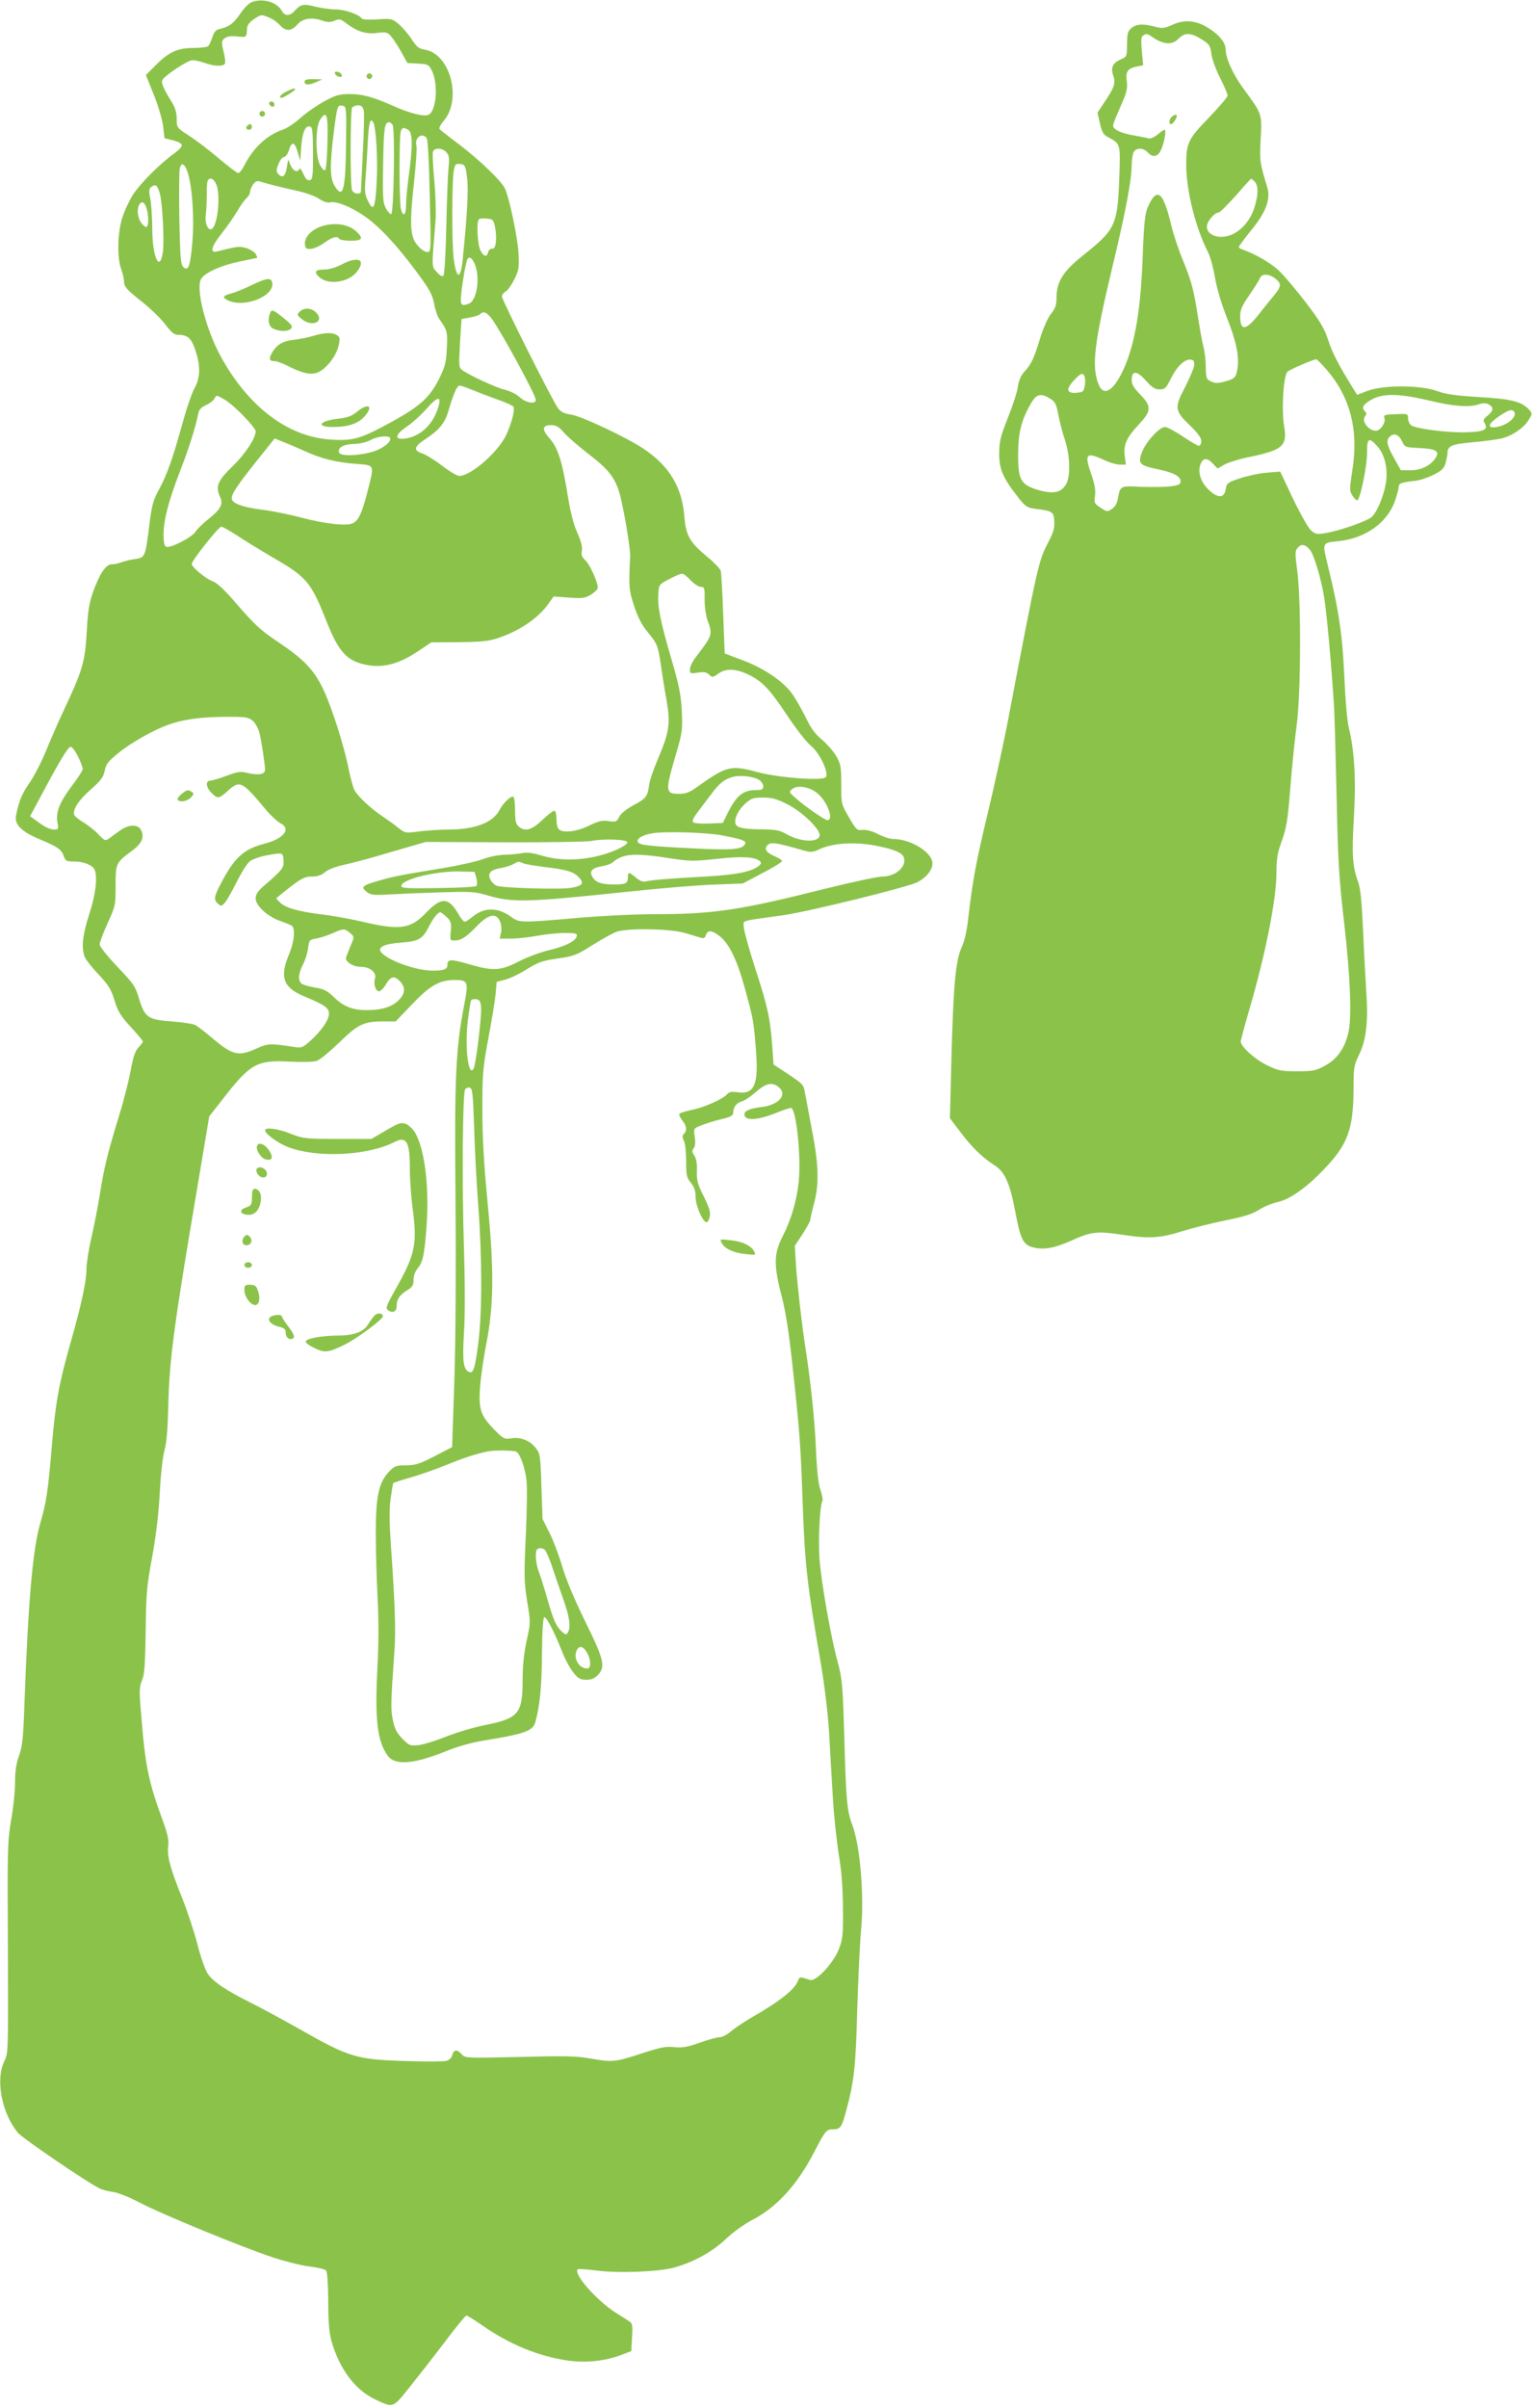 <?xml version="1.0" standalone="no"?>
<!DOCTYPE svg PUBLIC "-//W3C//DTD SVG 20010904//EN"
 "http://www.w3.org/TR/2001/REC-SVG-20010904/DTD/svg10.dtd">
<svg version="1.0" xmlns="http://www.w3.org/2000/svg"
 width="816pt" height="1280pt" viewBox="0 0 816 1280"
 preserveAspectRatio="xMidYMid meet">
<g transform="translate(0,1280) scale(0.1,-0.1)"
fill="#8bc34a" stroke="none">
<path d="M1339 12789 c-15 -6 -42 -33 -61 -62 -35 -52 -60 -70 -110 -81 -20
-5 -29 -15 -38 -43 -7 -21 -17 -42 -22 -48 -5 -5 -41 -10 -81 -10 -84 0 -133
-23 -206 -99 l-45 -45 43 -107 c24 -60 45 -133 49 -168 l7 -61 45 -11 c25 -6
46 -17 47 -25 2 -8 -16 -27 -39 -44 -73 -51 -180 -158 -220 -219 -21 -33 -47
-89 -58 -125 -25 -81 -28 -207 -6 -270 9 -24 16 -56 16 -71 0 -23 15 -41 91
-101 50 -39 108 -96 130 -126 29 -38 46 -53 64 -53 53 0 72 -16 94 -81 28 -84
27 -145 -3 -200 -14 -24 -41 -102 -61 -174 -56 -203 -85 -284 -126 -361 -34
-62 -41 -86 -54 -190 -22 -176 -23 -178 -76 -186 -24 -3 -57 -11 -72 -17 -16
-6 -39 -11 -53 -11 -31 0 -65 -51 -100 -150 -21 -60 -27 -103 -33 -215 -9
-154 -22 -200 -126 -420 -26 -55 -66 -148 -90 -206 -24 -58 -63 -136 -89 -172
-42 -62 -54 -92 -71 -173 -9 -47 29 -85 122 -124 100 -42 119 -55 132 -91 9
-26 14 -29 56 -29 51 0 99 -20 109 -45 15 -41 5 -130 -29 -234 -36 -110 -43
-178 -25 -227 6 -15 39 -58 74 -94 53 -57 67 -79 85 -138 18 -59 32 -82 86
-141 36 -39 65 -74 65 -78 0 -4 -11 -18 -24 -32 -17 -19 -28 -50 -40 -117 -9
-51 -36 -159 -61 -240 -63 -205 -81 -279 -104 -424 -11 -69 -32 -174 -46 -235
-14 -60 -25 -132 -25 -160 0 -67 -28 -195 -88 -405 -59 -209 -77 -306 -97
-545 -19 -228 -29 -295 -61 -403 -40 -139 -64 -412 -84 -957 -6 -185 -11 -229
-29 -279 -15 -42 -21 -83 -21 -142 0 -45 -9 -135 -21 -201 -19 -111 -20 -151
-17 -678 2 -559 2 -560 -20 -605 -47 -97 -12 -277 74 -379 24 -29 362 -259
431 -294 15 -8 49 -17 75 -20 27 -4 85 -27 140 -56 113 -60 549 -239 710 -292
64 -21 151 -43 193 -48 43 -5 82 -14 89 -21 7 -7 11 -64 12 -163 0 -111 5
-168 17 -212 42 -147 124 -258 229 -309 101 -48 96 -50 185 61 43 54 128 162
187 240 59 79 112 143 117 143 5 0 44 -24 87 -54 145 -101 300 -164 458 -186
93 -12 192 -2 277 30 l55 21 4 72 c4 55 2 74 -9 82 -8 6 -42 28 -76 49 -105
67 -228 208 -204 232 3 3 46 0 96 -6 113 -16 334 -8 416 15 105 29 201 82 274
150 38 37 99 80 140 102 133 68 243 189 334 366 56 108 63 117 96 117 41 0 48
10 70 90 45 166 53 239 61 545 5 165 14 354 20 420 18 181 -4 448 -45 560 -30
79 -34 127 -44 476 -8 271 -11 303 -34 390 -37 133 -88 424 -98 554 -7 100 2
283 16 306 3 5 -1 30 -10 56 -12 33 -20 106 -25 228 -7 157 -28 355 -60 560
-16 107 -39 308 -46 411 l-6 101 41 62 c22 35 41 68 41 75 0 7 9 46 20 87 28
104 25 203 -9 382 -16 84 -33 175 -38 202 -8 49 -10 51 -88 103 l-80 53 -7 97
c-11 147 -23 206 -89 409 -33 102 -61 202 -62 222 -2 41 -30 32 213 66 137 20
656 148 710 175 48 25 80 65 80 100 0 59 -116 130 -210 130 -17 0 -53 12 -80
26 -31 16 -61 24 -82 22 -30 -3 -34 1 -72 67 -41 70 -41 71 -41 175 0 96 -3
109 -27 151 -15 26 -50 65 -77 88 -37 31 -59 62 -86 119 -21 42 -53 98 -72
125 -49 67 -149 134 -262 177 l-96 36 -8 210 c-4 115 -10 218 -13 229 -3 11
-33 43 -67 71 -98 80 -119 116 -127 223 -13 152 -80 263 -213 353 -90 61 -335
177 -390 184 -35 5 -53 14 -68 33 -27 34 -299 576 -299 595 0 9 9 20 19 26 11
5 32 35 47 65 25 51 26 63 22 143 -6 88 -50 296 -73 342 -22 42 -136 151 -241
231 -55 41 -102 78 -106 83 -4 6 6 24 21 42 100 114 37 358 -99 380 -32 5 -43
14 -70 55 -17 27 -48 62 -68 80 -36 30 -39 31 -114 26 -47 -3 -80 -1 -84 5
-13 21 -91 48 -139 48 -28 0 -77 7 -109 15 -61 16 -77 13 -110 -24 -24 -27
-52 -27 -66 0 -26 48 -100 70 -161 48z m94 -83 c18 -7 43 -25 56 -40 32 -34
60 -33 93 4 29 33 77 40 137 19 24 -8 39 -8 61 1 26 11 32 9 62 -14 58 -44
106 -59 164 -51 48 6 55 4 75 -19 12 -14 36 -51 54 -83 l32 -58 56 -3 c53 -3
58 -6 73 -35 36 -69 27 -214 -16 -237 -22 -12 -102 8 -186 46 -108 48 -165 64
-232 64 -54 0 -75 -5 -132 -36 -38 -20 -95 -59 -127 -87 -32 -29 -76 -59 -98
-66 -85 -29 -157 -96 -204 -188 -12 -24 -27 -43 -34 -43 -6 0 -52 35 -102 77
-49 42 -120 96 -157 120 -68 44 -68 44 -68 91 0 32 -8 60 -25 87 -45 73 -58
103 -52 118 9 23 135 107 161 107 13 0 43 -7 66 -15 50 -18 96 -19 106 -4 4 6
1 36 -7 66 -12 52 -11 56 7 70 13 10 33 13 67 9 49 -5 49 -6 51 43 1 16 13 33
35 48 40 27 42 27 84 9z m408 -661 c-3 -259 -16 -307 -61 -233 -25 41 -26 109
-5 280 19 149 20 150 46 146 21 -3 22 -6 20 -193z m94 167 c3 -15 1 -115 -5
-222 -5 -107 -10 -201 -10 -207 0 -19 -38 -15 -47 5 -11 22 -10 423 0 440 5 6
19 12 32 12 17 0 25 -7 30 -28z m-193 -168 c-2 -76 -7 -143 -12 -148 -5 -5
-16 6 -27 25 -26 48 -26 203 0 243 35 52 42 29 39 -120z m243 106 c15 -24 25
-187 19 -312 -8 -149 -17 -169 -49 -101 -14 29 -16 51 -11 107 3 39 9 126 12
194 6 112 13 138 29 112z m103 -13 c14 -16 7 -470 -7 -475 -5 -2 -18 12 -28
30 -16 29 -18 55 -15 238 4 195 7 219 33 220 4 0 11 -6 17 -13z m-423 -152 c0
-126 -2 -140 -18 -143 -12 -3 -22 8 -34 35 -9 21 -18 32 -20 26 -8 -23 -34
-13 -47 18 l-13 31 -7 -40 c-7 -48 -22 -61 -44 -39 -13 14 -14 20 -1 54 8 21
21 38 29 38 8 0 20 15 26 34 15 51 31 49 47 -6 l14 -48 5 71 c6 78 21 117 46
112 14 -3 16 -21 17 -143z m506 125 c24 -13 25 -85 4 -240 -8 -58 -15 -129
-15 -157 0 -57 -15 -70 -27 -25 -10 34 -10 391 -1 415 9 20 13 21 39 7z m98
-43 c7 -9 13 -119 17 -310 7 -292 7 -297 -13 -297 -18 0 -50 27 -67 57 -24 42
-25 121 -5 300 11 102 18 197 14 210 -10 41 29 70 54 40z m105 -76 c15 -16 17
-31 12 -83 -4 -35 -9 -175 -12 -313 -3 -144 -10 -254 -15 -260 -7 -7 -19 0
-36 19 -28 33 -27 13 -6 276 3 41 0 137 -7 212 -7 75 -10 144 -7 152 9 22 50
20 71 -3z m-1376 -107 c25 -75 36 -243 25 -374 -11 -128 -22 -156 -49 -128
-13 13 -16 55 -20 254 -2 131 -1 252 2 267 8 37 26 29 42 -19z m1486 -24 c9
-60 2 -196 -23 -442 -11 -109 -34 -104 -48 12 -10 79 -9 410 1 463 6 34 10 38
34 35 25 -3 28 -8 36 -68z m-1333 -42 c23 -55 7 -216 -24 -235 -20 -12 -39 30
-32 77 3 25 5 73 5 107 -1 35 2 67 5 73 12 20 33 10 46 -22z m304 -3 c28 -7
85 -21 127 -30 42 -9 93 -27 114 -41 25 -17 45 -23 60 -20 32 8 108 -22 180
-71 79 -54 172 -153 276 -293 73 -98 87 -124 97 -174 6 -33 19 -71 29 -84 41
-58 43 -66 39 -152 -3 -71 -9 -96 -35 -151 -52 -109 -103 -156 -259 -242 -163
-89 -204 -102 -321 -94 -230 13 -444 176 -591 448 -75 140 -129 347 -103 403
15 33 102 74 208 96 49 10 90 19 92 19 1 1 -2 10 -8 21 -6 10 -28 24 -49 31
-37 11 -46 10 -158 -18 -39 -9 -28 28 27 97 27 34 63 86 80 114 16 29 39 61
50 71 11 10 20 25 20 34 0 9 7 27 16 40 12 17 22 21 38 16 11 -4 44 -13 71
-20z m-605 -43 c14 -49 25 -256 16 -315 -17 -109 -56 -20 -56 126 0 57 -5 129
-10 158 -9 46 -8 56 6 66 22 16 31 9 44 -35z m-64 -108 c3 -24 3 -51 0 -60 -6
-15 -8 -15 -26 1 -25 23 -35 76 -20 105 16 31 37 10 46 -46z m1847 -69 c12
-62 5 -121 -14 -117 -10 1 -19 -6 -22 -18 -7 -29 -24 -25 -42 10 -15 30 -21
150 -8 164 4 4 23 6 42 4 32 -3 36 -6 44 -43z m-107 -200 c29 -71 11 -192 -31
-209 -43 -16 -48 -9 -41 57 7 67 25 167 33 180 10 16 25 5 39 -28z m88 -287
c50 -67 236 -408 236 -434 0 -25 -52 -16 -85 14 -16 16 -52 33 -80 40 -49 12
-193 79 -228 106 -16 13 -17 25 -10 142 l8 128 44 8 c25 4 49 12 55 18 17 17
34 11 60 -22z m-109 -378 c26 -11 86 -34 133 -51 48 -16 89 -35 93 -41 9 -15
-8 -84 -37 -148 -42 -91 -188 -220 -251 -220 -11 0 -52 24 -91 54 -39 30 -88
60 -107 66 -48 16 -43 36 20 77 71 47 102 84 121 150 26 90 45 133 59 133 7 0
34 -9 60 -20z m-1210 -141 c36 -37 65 -73 65 -81 0 -37 -54 -120 -124 -188
-81 -79 -91 -106 -64 -165 16 -36 0 -65 -64 -115 -29 -23 -60 -53 -68 -67 -18
-29 -133 -88 -155 -80 -11 5 -15 22 -15 65 0 77 26 177 88 338 46 118 83 234
97 307 4 20 16 32 40 43 19 8 39 23 45 34 11 21 11 21 51 -2 22 -12 69 -52
104 -89z m1034 39 c-29 -90 -99 -152 -179 -160 -53 -5 -48 21 11 62 29 19 77
62 108 97 62 70 83 70 60 1z m671 -128 c19 -22 78 -73 130 -113 102 -78 139
-123 163 -201 21 -65 61 -301 59 -343 -8 -162 -7 -179 21 -264 19 -59 41 -101
68 -134 55 -67 58 -72 74 -177 7 -51 21 -138 31 -192 21 -122 14 -170 -46
-310 -23 -54 -45 -117 -47 -140 -8 -60 -17 -72 -84 -107 -37 -20 -66 -44 -75
-61 -14 -27 -18 -29 -57 -23 -34 5 -54 0 -105 -25 -67 -32 -138 -40 -160 -18
-7 7 -12 31 -12 55 0 26 -5 43 -12 43 -6 0 -35 -22 -64 -50 -57 -54 -93 -63
-126 -33 -14 12 -18 31 -18 84 0 37 -4 70 -9 73 -12 8 -56 -34 -75 -72 -34
-65 -130 -102 -271 -102 -44 0 -114 -5 -155 -10 -73 -10 -75 -9 -110 18 -19
16 -57 43 -85 62 -62 41 -132 107 -150 140 -7 14 -20 63 -30 110 -24 124 -91
333 -136 427 -49 102 -102 158 -241 251 -90 60 -124 92 -210 191 -71 83 -113
123 -137 131 -36 13 -111 75 -111 92 0 18 143 198 157 198 8 0 46 -22 86 -48
40 -27 126 -79 192 -118 176 -101 200 -130 281 -335 60 -153 103 -205 189
-228 99 -27 187 -7 296 65 l73 49 145 1 c110 1 159 5 201 19 121 38 226 110
280 189 l25 35 81 -6 c73 -5 86 -3 118 16 20 13 36 29 36 36 0 31 -42 123 -65
145 -20 19 -24 30 -20 51 4 19 -3 49 -24 97 -21 46 -37 112 -51 198 -28 178
-53 256 -97 304 -42 47 -39 70 9 70 26 0 40 -8 68 -40z m-927 -26 c13 -13 -14
-42 -60 -64 -65 -30 -200 -41 -209 -16 -10 26 24 45 81 46 29 1 65 9 85 20 34
19 90 26 103 14z m-452 -72 c86 -40 167 -60 272 -68 103 -8 99 0 62 -147 -29
-114 -47 -152 -77 -168 -32 -17 -146 -5 -278 30 -63 17 -155 35 -204 41 -97
12 -153 31 -162 54 -8 22 21 67 131 205 l96 120 47 -19 c26 -10 77 -32 113
-48z m2053 -687 c18 -19 42 -35 54 -35 19 0 21 -5 20 -67 0 -39 7 -87 16 -112
27 -75 27 -77 -61 -192 -18 -23 -33 -53 -33 -67 0 -23 2 -24 41 -18 32 5 46 3
61 -10 17 -17 20 -16 48 4 38 29 92 28 156 -2 77 -36 115 -75 209 -216 47 -71
104 -145 128 -164 48 -39 99 -148 79 -168 -20 -20 -245 -3 -357 26 -150 40
-167 36 -329 -79 -37 -27 -58 -35 -91 -35 -77 0 -78 9 -18 215 33 112 34 127
30 225 -5 87 -14 135 -56 278 -58 198 -74 277 -69 346 3 48 4 49 57 77 30 16
60 29 69 29 8 0 29 -16 46 -35z m-2332 -745 c14 -10 30 -39 37 -62 11 -42 30
-167 31 -200 0 -24 -34 -31 -89 -18 -43 10 -54 9 -115 -14 -38 -14 -77 -26
-87 -26 -27 0 -24 -36 6 -65 32 -33 40 -32 86 10 65 59 76 54 207 -104 24 -28
57 -58 73 -67 60 -30 20 -82 -83 -109 -105 -27 -154 -68 -218 -184 -52 -95
-56 -112 -32 -134 18 -16 20 -16 38 4 10 11 39 62 64 112 25 50 56 99 70 109
14 10 50 23 80 29 97 18 95 18 98 -24 3 -40 -3 -49 -106 -138 -55 -47 -56 -78
-4 -129 20 -20 60 -45 87 -54 28 -10 57 -21 65 -26 23 -12 16 -86 -14 -157
-49 -118 -29 -173 80 -219 111 -46 134 -62 134 -93 0 -33 -40 -91 -100 -145
-39 -35 -46 -38 -84 -32 -129 20 -142 19 -201 -8 -97 -44 -128 -36 -238 57
-36 31 -76 61 -88 68 -13 6 -69 15 -126 19 -127 9 -143 21 -174 123 -19 64
-29 78 -115 168 -52 55 -94 107 -94 118 0 10 19 61 42 112 42 92 43 97 43 200
0 120 1 122 87 186 52 38 67 71 49 109 -15 33 -66 33 -112 -1 -19 -13 -44 -32
-57 -41 -22 -16 -24 -15 -60 22 -21 22 -57 50 -80 63 -22 14 -44 31 -47 38
-10 28 23 79 88 136 54 48 67 65 74 100 7 35 19 50 73 94 66 54 185 121 262
149 80 29 172 42 299 43 111 1 129 -1 151 -19z m-927 -192 c14 -28 25 -58 25
-66 0 -8 -27 -50 -60 -93 -64 -86 -85 -139 -74 -194 6 -31 4 -35 -16 -35 -25
0 -52 13 -97 47 l-33 24 47 87 c109 205 155 282 169 282 7 0 25 -23 39 -52z
m3623 -124 c12 -8 22 -23 22 -34 0 -16 -7 -20 -37 -20 -70 0 -106 -29 -153
-124 l-25 -51 -74 -3 c-41 -2 -78 1 -84 7 -6 6 1 23 20 48 16 21 48 64 72 95
46 64 75 87 124 99 40 9 105 1 135 -17z m306 -68 c54 -41 95 -146 57 -146 -13
0 -119 73 -166 115 -39 34 -40 35 -20 51 27 21 87 12 129 -20z m-157 -61 c77
-38 173 -130 173 -164 0 -42 -102 -39 -177 5 -35 20 -55 24 -130 25 -104 1
-137 9 -141 33 -6 28 18 74 55 106 29 26 41 30 92 30 47 0 72 -7 128 -35z
m-352 -165 c107 -20 135 -29 129 -45 -12 -31 -65 -36 -280 -25 -223 11 -281
17 -290 32 -12 19 25 41 83 49 71 10 277 3 358 -11z m-498 -37 c3 -7 -20 -23
-54 -39 -127 -56 -281 -69 -399 -33 -47 14 -78 19 -103 14 -20 -4 -63 -8 -96
-9 -35 -1 -85 -11 -118 -24 -32 -12 -127 -33 -210 -47 -233 -38 -267 -45 -342
-67 -88 -25 -97 -33 -65 -59 22 -17 36 -19 120 -14 52 3 174 8 271 11 158 5
183 4 245 -14 141 -42 208 -40 759 18 160 17 361 34 448 37 l158 6 104 55 c58
30 105 59 105 64 0 5 -15 15 -33 23 -50 21 -65 42 -44 62 17 18 44 14 194 -29
36 -10 48 -9 79 6 70 33 177 41 287 23 101 -18 154 -38 164 -63 19 -49 -41
-104 -115 -104 -23 0 -167 -31 -320 -69 -437 -110 -582 -131 -887 -131 -106 0
-290 -9 -415 -20 -296 -26 -308 -26 -350 5 -72 53 -145 53 -208 0 -17 -14 -34
-25 -40 -25 -6 0 -22 20 -36 45 -50 85 -89 86 -166 6 -88 -92 -141 -99 -360
-47 -58 13 -148 29 -200 35 -118 14 -189 34 -218 61 -12 11 -22 22 -22 24 0 2
33 29 73 60 63 48 80 56 116 56 31 0 51 7 71 24 18 15 58 30 107 40 43 10 116
29 163 43 47 14 126 37 175 51 l90 26 420 -2 c231 -1 438 3 460 7 59 13 188 9
192 -6z m241 -88 c93 -14 116 -14 235 -1 132 15 206 11 230 -13 8 -8 6 -15 -9
-26 -39 -30 -121 -46 -284 -55 -185 -10 -285 -18 -316 -26 -13 -4 -32 4 -51
20 -38 32 -43 32 -43 2 0 -33 -12 -39 -81 -38 -64 1 -93 12 -109 43 -16 28 1
46 53 54 23 4 49 13 57 21 55 47 116 51 318 19z m-793 -25 c14 -5 67 -14 118
-20 115 -14 148 -24 177 -55 29 -31 19 -44 -42 -55 -51 -10 -363 -1 -396 11
-12 5 -27 20 -34 34 -15 33 1 51 55 60 23 4 53 13 67 21 31 16 24 16 55 4z
m-251 -78 c5 -20 5 -36 0 -42 -5 -5 -97 -10 -204 -11 -164 -3 -195 -1 -195 11
0 35 183 80 310 77 l79 -2 10 -33z m-157 -208 c22 -22 25 -32 21 -75 -5 -46
-4 -49 19 -49 36 0 62 17 120 77 62 64 103 72 123 24 7 -17 9 -43 5 -60 l-7
-31 60 0 c33 0 96 7 139 15 43 8 109 15 146 15 59 0 68 -2 65 -17 -5 -26 -61
-54 -150 -75 -43 -10 -115 -37 -158 -59 -96 -50 -138 -53 -268 -14 -95 27
-112 27 -112 -5 0 -23 -19 -30 -79 -30 -87 0 -236 53 -273 97 -22 27 14 45
105 52 96 7 115 19 149 86 23 45 47 75 60 75 5 0 20 -12 35 -26z m-516 -83
c22 -18 23 -22 12 -50 -7 -17 -19 -45 -25 -62 -12 -28 -11 -32 11 -50 14 -11
39 -19 62 -19 47 0 83 -30 74 -61 -10 -29 3 -69 21 -69 8 0 24 15 35 34 27 46
45 51 75 21 32 -32 31 -67 -5 -102 -36 -36 -90 -53 -170 -53 -76 0 -124 19
-177 71 -33 32 -51 41 -98 49 -32 5 -64 15 -72 21 -20 17 -17 54 8 102 12 23
24 62 27 87 6 43 7 45 46 51 22 4 60 17 85 28 56 25 62 26 91 2z m1779 0 c36
-11 75 -22 87 -26 16 -5 23 -2 28 14 9 29 34 26 77 -9 48 -40 90 -127 129
-270 46 -167 47 -173 59 -316 17 -197 -5 -253 -94 -241 -34 5 -47 3 -58 -10
-20 -25 -126 -72 -191 -84 -32 -7 -60 -16 -63 -20 -3 -5 4 -21 15 -35 24 -30
27 -54 9 -72 -9 -9 -9 -18 0 -37 7 -14 12 -64 12 -110 0 -74 3 -87 25 -113 18
-22 25 -42 25 -74 0 -45 35 -129 57 -136 6 -1 14 11 18 28 6 26 -1 47 -31 109
-33 65 -38 84 -37 134 2 40 -3 66 -13 83 -13 19 -14 27 -4 39 8 10 10 30 6 60
-7 45 -7 46 31 61 21 9 68 24 105 33 53 12 68 20 68 34 0 30 18 54 44 61 14 3
46 24 71 46 56 49 87 58 120 36 59 -39 14 -99 -82 -111 -66 -8 -93 -20 -93
-39 0 -35 64 -33 160 4 41 17 80 30 87 30 28 0 55 -254 42 -389 -11 -105 -39
-202 -87 -296 -46 -90 -47 -152 -3 -320 21 -82 38 -193 55 -350 40 -368 45
-433 56 -755 12 -322 23 -422 95 -835 21 -124 38 -265 45 -370 5 -93 14 -249
20 -345 5 -96 20 -233 31 -305 16 -92 22 -177 23 -290 1 -146 -1 -165 -23
-220 -29 -73 -121 -171 -152 -161 -10 3 -28 9 -38 12 -13 4 -21 0 -25 -13 -15
-47 -95 -111 -254 -202 -40 -24 -88 -56 -106 -72 -19 -16 -44 -29 -57 -29 -13
0 -61 -13 -106 -29 -67 -24 -93 -28 -137 -24 -44 5 -72 -1 -162 -30 -148 -49
-165 -51 -274 -32 -81 15 -137 16 -385 10 -286 -7 -291 -6 -309 14 -25 28 -42
26 -50 -4 -4 -15 -16 -27 -32 -31 -14 -4 -110 -4 -212 -1 -266 8 -303 19 -567
169 -83 47 -197 109 -255 138 -139 69 -207 115 -236 159 -13 20 -38 91 -54
156 -17 66 -55 181 -85 255 -62 154 -77 215 -70 268 4 27 -3 60 -25 122 -81
221 -97 296 -120 586 -10 116 -9 136 5 170 14 32 17 80 20 259 2 197 5 238 34
395 21 115 35 233 41 345 5 99 16 193 25 225 11 38 17 109 20 225 5 250 28
426 156 1180 l62 370 83 106 c136 174 174 195 346 185 73 -3 128 -2 145 5 15
5 68 49 118 97 100 98 131 112 236 112 l64 0 85 89 c96 101 146 130 226 131
74 0 77 -8 54 -128 -46 -238 -53 -384 -47 -1032 3 -369 1 -745 -6 -964 l-12
-359 -94 -49 c-80 -41 -103 -48 -152 -48 -51 0 -60 -3 -88 -32 -57 -58 -73
-136 -72 -338 0 -96 5 -251 10 -345 6 -108 5 -237 -1 -355 -15 -276 -2 -394
53 -472 39 -55 137 -48 311 22 58 24 137 46 191 55 233 38 273 52 286 104 23
85 33 188 34 364 1 115 6 188 12 190 12 2 52 -75 95 -183 16 -42 44 -92 61
-113 25 -31 37 -37 68 -37 27 0 44 7 62 26 41 44 32 82 -69 286 -57 117 -102
223 -122 293 -18 61 -49 142 -69 180 l-35 70 -6 172 c-4 153 -7 175 -26 200
-31 43 -81 64 -131 57 -40 -6 -44 -4 -90 42 -75 76 -87 109 -80 223 4 53 18
157 33 231 41 209 43 393 8 755 -20 206 -28 349 -28 495 0 188 2 219 31 375
18 94 35 200 39 237 l6 68 42 11 c22 5 66 25 96 43 89 54 97 57 191 71 82 12
98 18 181 71 50 31 107 63 127 70 57 21 281 17 361 -5z m-1081 -396 c4 -46
-28 -308 -40 -327 -29 -46 -47 119 -30 261 7 52 14 98 17 103 3 5 16 8 27 6
18 -2 23 -11 26 -43z m-37 -635 c3 -113 13 -301 22 -419 21 -278 21 -573 0
-733 -17 -132 -26 -160 -48 -152 -31 12 -37 56 -28 205 6 90 6 259 0 454 -11
341 -7 823 6 843 4 7 15 12 24 10 15 -3 18 -29 24 -208z m225 -1728 c20 -12
45 -82 53 -147 5 -33 3 -167 -3 -297 -10 -216 -9 -248 7 -351 19 -112 19 -113
-3 -210 -14 -68 -21 -132 -21 -210 0 -177 -22 -203 -201 -238 -56 -11 -147
-38 -203 -60 -55 -22 -121 -43 -148 -46 -45 -5 -50 -4 -87 33 -30 31 -41 52
-51 99 -12 59 -12 85 9 380 7 99 1 259 -19 540 -9 132 -10 201 -2 258 6 43 12
80 14 83 2 2 43 15 90 29 48 13 135 44 195 68 96 39 152 57 218 71 36 7 140 6
152 -2z m150 -520 c6 -4 23 -41 37 -82 13 -41 41 -120 60 -175 36 -100 44
-157 26 -185 -7 -12 -12 -11 -30 5 -32 29 -46 61 -79 177 -16 56 -36 121 -45
143 -16 41 -21 107 -9 118 8 9 25 9 40 -1z m228 -553 c20 -38 19 -79 -1 -79
-46 0 -77 57 -55 99 14 26 37 18 56 -20z"/>
<path d="M1782 12408 c3 -7 13 -15 22 -16 12 -3 17 1 14 10 -3 7 -13 15 -22
16 -12 3 -17 -1 -14 -10z"/>
<path d="M1950 12395 c0 -8 7 -15 15 -15 8 0 15 7 15 15 0 8 -7 15 -15 15 -8
0 -15 -7 -15 -15z"/>
<path d="M1620 12365 c0 -18 25 -19 65 0 l30 13 -47 1 c-36 1 -48 -3 -48 -14z"/>
<path d="M1523 12313 c-30 -15 -44 -33 -25 -33 10 0 72 39 72 45 0 8 -13 5
-47 -12z"/>
<path d="M1432 12248 c6 -18 28 -21 28 -4 0 9 -7 16 -16 16 -9 0 -14 -5 -12
-12z"/>
<path d="M1380 12195 c0 -8 7 -15 15 -15 8 0 15 7 15 15 0 8 -7 15 -15 15 -8
0 -15 -7 -15 -15z"/>
<path d="M1317 12133 c-12 -11 -8 -23 8 -23 8 0 15 7 15 15 0 16 -12 20 -23 8z"/>
<path d="M1705 11595 c-51 -18 -87 -59 -83 -94 3 -22 7 -26 32 -24 16 1 49 16
72 33 44 31 68 37 79 20 3 -5 31 -10 61 -10 61 0 69 12 31 48 -44 42 -121 52
-192 27z"/>
<path d="M1815 11393 c-31 -16 -66 -26 -92 -26 -47 0 -55 -13 -24 -41 46 -42
151 -28 196 25 56 68 13 91 -80 42z"/>
<path d="M1342 11286 c-39 -20 -90 -40 -112 -46 -46 -12 -50 -22 -15 -38 87
-40 247 25 233 95 -5 28 -28 26 -106 -11z"/>
<path d="M1594 11143 c-15 -16 -15 -18 12 -40 56 -45 123 -12 75 36 -25 25
-64 27 -87 4z"/>
<path d="M1436 11134 c-14 -37 -6 -71 19 -82 35 -16 80 -15 94 2 9 11 1 22
-40 55 -57 46 -64 48 -73 25z"/>
<path d="M1665 11014 c-27 -8 -75 -18 -105 -21 -58 -6 -91 -27 -116 -74 -15
-29 -10 -39 18 -39 10 0 40 -11 66 -24 80 -41 126 -51 162 -36 44 18 96 83
110 138 10 41 9 48 -6 59 -23 17 -66 16 -129 -3z"/>
<path d="M1899 10611 c-28 -23 -50 -31 -100 -37 -100 -11 -122 -44 -28 -44 81
0 135 18 169 57 49 56 19 73 -41 24z"/>
<path d="M966 8579 c-14 -11 -24 -25 -21 -30 11 -16 51 -10 71 12 16 17 16 22
4 29 -21 13 -24 13 -54 -11z"/>
<path d="M2100 6817 c-14 -7 -47 -26 -75 -43 l-50 -29 -180 0 c-172 1 -183 2
-249 28 -67 27 -136 36 -136 18 0 -19 71 -70 124 -90 156 -58 420 -45 563 27
65 34 83 4 83 -138 0 -56 7 -156 16 -223 24 -182 11 -239 -92 -421 -51 -91
-54 -101 -39 -112 24 -17 45 -7 45 23 0 35 15 58 55 83 29 18 35 27 35 57 0
22 9 45 24 63 26 32 35 74 46 235 15 227 -19 446 -80 507 -31 31 -52 34 -90
15z"/>
<path d="M1367 6708 c-7 -21 21 -65 45 -71 31 -9 42 6 27 34 -22 43 -62 63
-72 37z"/>
<path d="M1371 6591 c-10 -7 -10 -13 -2 -30 15 -27 51 -28 51 -1 0 23 -31 42
-49 31z"/>
<path d="M1340 6436 c0 -40 -3 -45 -31 -55 -38 -13 -34 -35 7 -39 37 -4 63 22
71 72 6 38 -8 66 -33 66 -10 0 -14 -13 -14 -44z"/>
<path d="M1302 6228 c-19 -19 -15 -48 8 -48 26 0 37 27 18 46 -11 11 -16 12
-26 2z"/>
<path d="M3839 6192 c16 -31 64 -53 128 -59 54 -6 55 -6 44 15 -16 31 -64 53
-128 59 -54 6 -55 6 -44 -15z"/>
<path d="M1300 6075 c0 -8 9 -15 20 -15 11 0 20 7 20 15 0 8 -9 15 -20 15 -11
0 -20 -7 -20 -15z"/>
<path d="M1300 5941 c0 -38 40 -87 63 -78 19 7 22 43 7 81 -7 20 -16 26 -40
26 -27 0 -30 -3 -30 -29z"/>
<path d="M1989 5803 c-8 -10 -23 -30 -31 -44 -25 -40 -76 -59 -160 -59 -83 -1
-155 -13 -170 -28 -7 -7 6 -19 42 -37 57 -29 76 -27 170 20 66 34 202 135 197
149 -6 18 -32 18 -48 -1z"/>
<path d="M1440 5800 c-23 -15 0 -43 44 -53 29 -7 36 -14 36 -33 0 -27 25 -43
42 -26 6 6 -2 25 -26 57 -20 25 -36 51 -36 56 0 12 -41 11 -60 -1z"/>
<path d="M6236 12668 c-43 -19 -53 -20 -92 -10 -63 17 -98 15 -125 -7 -20 -16
-23 -28 -24 -86 0 -65 -1 -67 -32 -80 -42 -18 -56 -44 -42 -84 15 -42 7 -65
-42 -138 l-41 -62 13 -57 c11 -47 18 -60 43 -73 67 -36 66 -34 60 -213 -9
-255 -20 -278 -192 -415 -107 -85 -142 -141 -142 -226 0 -38 -6 -56 -29 -85
-17 -21 -41 -75 -57 -127 -33 -109 -48 -141 -84 -180 -19 -20 -30 -46 -35 -79
-3 -26 -27 -101 -53 -165 -40 -101 -46 -126 -47 -191 0 -85 19 -129 100 -233
40 -51 49 -56 92 -62 91 -11 98 -15 101 -66 2 -37 -4 -59 -33 -114 -51 -99
-54 -111 -215 -955 -23 -118 -70 -334 -105 -480 -63 -261 -82 -365 -105 -565
-7 -64 -19 -118 -35 -152 -32 -71 -44 -204 -54 -593 l-8 -315 54 -71 c60 -81
120 -139 183 -179 55 -34 82 -96 110 -243 28 -150 42 -179 94 -193 57 -15 115
-5 208 37 104 47 134 50 274 29 137 -21 198 -17 314 20 47 15 147 40 223 56
106 21 149 35 185 58 26 17 71 35 100 41 63 14 150 75 242 171 129 133 159
215 160 428 0 117 2 127 30 185 37 75 49 175 38 331 -4 61 -12 207 -17 325 -7
154 -14 228 -26 260 -31 85 -35 148 -23 345 12 202 3 357 -28 480 -8 35 -18
148 -23 270 -10 219 -29 351 -87 586 -31 127 -33 123 56 132 142 15 257 96
299 210 11 32 21 66 21 77 0 21 12 25 88 34 24 2 68 17 98 32 44 22 56 34 64
63 5 20 10 43 10 52 0 39 22 48 137 58 62 6 132 15 154 21 57 15 115 56 140
97 21 33 21 34 3 55 -39 43 -92 57 -265 67 -126 8 -178 15 -224 32 -87 32
-284 33 -368 2 l-58 -22 -23 37 c-75 121 -111 190 -131 255 -20 61 -41 97
-118 198 -52 68 -118 146 -146 172 -44 41 -126 88 -193 111 -10 3 -18 9 -18
13 0 4 29 44 65 88 80 97 105 166 86 230 -40 132 -41 139 -35 255 8 134 7 135
-86 261 -59 79 -100 168 -100 215 0 36 -32 77 -89 113 -66 43 -129 49 -195 19z
m-94 -73 c21 -14 51 -25 71 -25 23 0 41 8 57 25 31 33 65 32 122 -4 41 -26 46
-33 52 -78 3 -27 24 -84 46 -127 22 -43 40 -85 40 -94 0 -8 -45 -61 -99 -117
-111 -114 -121 -135 -121 -251 0 -136 49 -334 116 -465 13 -26 29 -86 37 -135
9 -54 33 -135 61 -207 52 -130 68 -207 59 -273 -7 -51 -14 -58 -71 -73 -33 -9
-48 -9 -70 1 -25 12 -27 18 -28 78 0 36 -6 83 -12 105 -6 22 -18 87 -27 145
-25 160 -34 196 -81 313 -25 59 -54 147 -65 195 -42 177 -76 201 -125 87 -13
-31 -19 -87 -25 -245 -10 -292 -41 -477 -101 -610 -52 -116 -106 -151 -133
-86 -40 96 -26 216 75 638 67 278 100 453 100 530 0 27 5 58 10 69 14 25 52
24 75 -1 26 -28 52 -25 69 9 18 33 32 111 21 111 -4 0 -21 -11 -37 -25 -17
-14 -38 -23 -47 -21 -9 3 -46 10 -84 17 -37 6 -77 19 -89 29 -25 20 -28 7 36
155 20 46 24 70 20 103 -8 51 5 69 53 78 l34 7 -7 74 c-5 59 -4 77 7 84 19 12
20 12 61 -16z m532 -761 c20 -19 20 -66 1 -130 -18 -62 -55 -112 -103 -141
-66 -41 -152 -22 -152 33 0 26 40 74 62 74 7 0 48 41 92 90 43 50 80 90 81 90
2 0 11 -7 19 -16z m110 -515 c34 -27 33 -42 -9 -92 -19 -23 -54 -66 -77 -96
-71 -90 -101 -93 -101 -11 0 33 10 55 50 113 27 40 53 80 56 90 9 23 48 22 81
-4z m-432 -463 c-2 -15 -24 -67 -48 -114 -58 -109 -56 -126 26 -204 42 -41 60
-65 60 -83 0 -14 -6 -25 -13 -25 -7 0 -45 23 -86 50 -41 28 -83 50 -94 50 -29
0 -101 -78 -122 -133 -23 -62 -15 -71 85 -92 85 -18 120 -37 120 -65 0 -15
-10 -20 -56 -26 -31 -3 -101 -4 -156 -2 -110 6 -109 6 -122 -65 -4 -24 -16
-43 -32 -53 -23 -16 -26 -15 -60 7 -33 22 -35 27 -29 64 4 29 -2 61 -20 114
-38 108 -28 120 67 76 29 -14 67 -25 85 -25 l32 0 -6 48 c-7 60 10 96 78 169
64 68 65 94 4 156 -34 35 -45 54 -45 77 0 52 28 50 75 -3 33 -37 48 -47 73
-47 29 0 35 6 61 59 33 65 74 103 105 99 17 -2 20 -9 18 -32z m702 -18 c128
-147 174 -323 140 -536 -16 -104 -16 -112 0 -136 9 -14 20 -26 25 -26 16 0 53
181 53 253 -1 79 10 85 56 33 40 -46 57 -125 43 -200 -13 -70 -46 -148 -74
-174 -25 -23 -180 -77 -252 -87 -40 -7 -49 -4 -72 16 -14 13 -57 89 -95 168
l-68 144 -73 -6 c-39 -3 -103 -17 -142 -30 -66 -22 -70 -26 -75 -58 -7 -44
-36 -49 -79 -13 -55 46 -75 109 -51 155 14 26 35 24 63 -7 l24 -25 34 20 c19
11 78 30 132 41 180 37 206 59 188 163 -15 88 -4 271 18 291 15 13 134 64 153
66 3 0 27 -24 52 -52z m-1283 -85 c-6 -35 -9 -38 -44 -41 -55 -5 -59 20 -11
69 33 34 40 37 50 25 6 -9 8 -32 5 -53z m-185 -72 c27 -17 33 -28 44 -88 7
-37 22 -93 32 -123 29 -82 34 -196 11 -240 -25 -49 -69 -59 -153 -34 -91 27
-105 54 -104 194 1 113 18 179 69 267 29 49 51 54 101 24z m2019 -11 c131 -31
211 -37 263 -19 22 7 36 7 51 -1 28 -15 26 -34 -6 -60 -22 -17 -25 -24 -16
-39 21 -34 0 -46 -94 -49 -97 -4 -275 19 -298 38 -8 7 -15 23 -15 37 0 23 -2
24 -66 21 -62 -2 -65 -3 -59 -25 5 -23 -23 -63 -46 -63 -39 0 -78 52 -58 76 9
11 9 18 1 26 -21 21 -13 36 31 62 60 36 149 35 312 -4z m450 -60 c17 -27 -41
-74 -100 -81 -46 -6 -38 19 19 58 50 34 70 40 81 23z m-598 -154 c16 -34 16
-34 95 -38 87 -4 108 -17 84 -53 -26 -40 -76 -65 -132 -65 l-52 0 -36 64 c-38
68 -44 94 -24 114 22 22 48 13 65 -22z m-489 -579 c22 -26 60 -155 76 -254 14
-88 37 -344 52 -573 3 -47 9 -265 14 -485 7 -346 13 -436 40 -670 34 -298 42
-510 21 -592 -20 -79 -59 -133 -122 -168 -49 -27 -62 -30 -149 -30 -87 0 -101
3 -162 33 -64 31 -138 99 -138 125 0 7 20 81 44 164 88 299 146 593 146 734 0
66 6 105 21 147 34 94 38 119 54 317 8 105 23 246 32 315 23 162 25 660 4 823
-13 100 -13 108 4 127 18 20 39 16 63 -13z"/>
<path d="M6232 12178 c-14 -14 -16 -38 -2 -38 9 0 30 31 30 44 0 10 -15 7 -28
-6z"/>
</g>
</svg>
